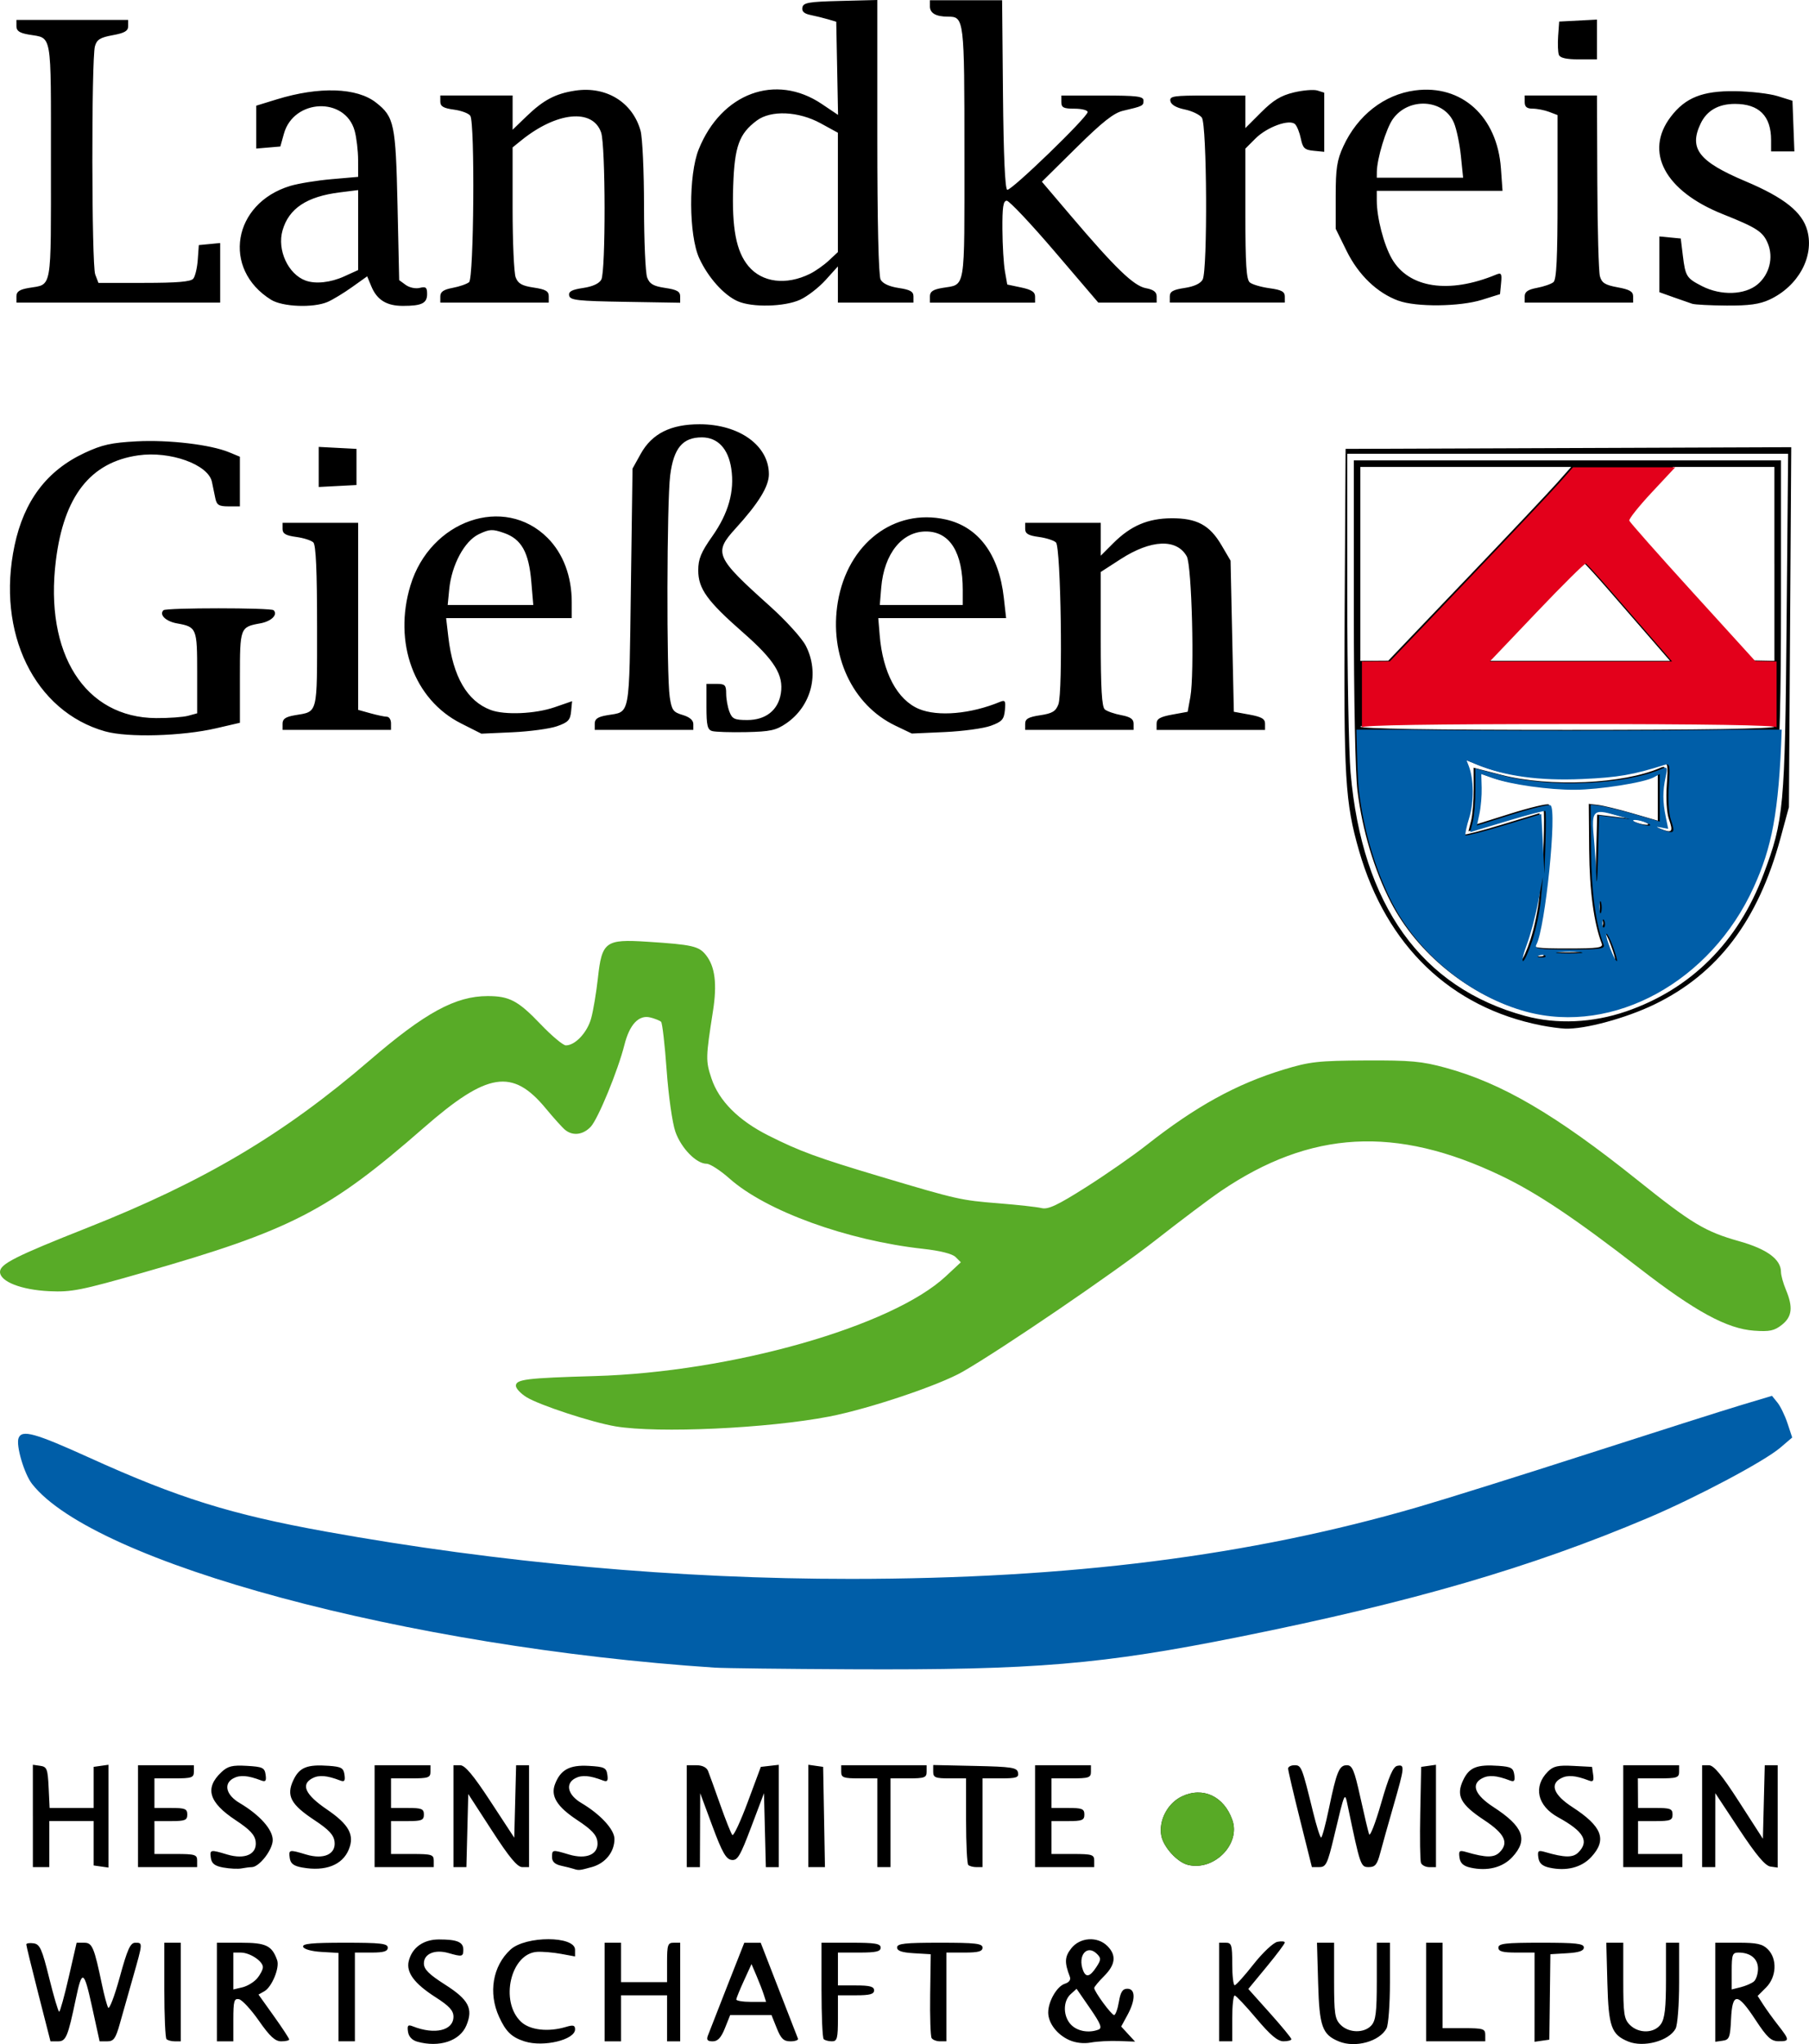 <?xml version="1.0" encoding="UTF-8" standalone="no"?>
<!-- Created with Inkscape (http://www.inkscape.org/) -->

<svg
   xmlns:dc="http://purl.org/dc/elements/1.1/"
   xmlns:cc="http://creativecommons.org/ns#"
   xmlns:rdf="http://www.w3.org/1999/02/22-rdf-syntax-ns#"
   xmlns:svg="http://www.w3.org/2000/svg"
   xmlns="http://www.w3.org/2000/svg"
   xmlns:sodipodi="http://sodipodi.sourceforge.net/DTD/sodipodi-0.dtd"
   xmlns:inkscape="http://www.inkscape.org/namespaces/inkscape"
   width="139.834mm"
   height="157.968mm"
   viewBox="0 0 139.834 157.968"
   version="1.1"
   id="svg8"
   inkscape:version="0.92.3 (2405546, 2018-03-11)"
   sodipodi:docname="lkgi.svg">
  <defs
     id="defs2" />
  <sodipodi:namedview
     id="base"
     pagecolor="#ffffff"
     bordercolor="#666666"
     borderopacity="1.0"
     inkscape:pageopacity="0.0"
     inkscape:pageshadow="2"
     inkscape:zoom="1.979899"
     inkscape:cx="379.04529"
     inkscape:cy="266.4388"
     inkscape:document-units="mm"
     inkscape:current-layer="layer1"
     showgrid="false"
     fit-margin-top="0"
     fit-margin-left="0"
     fit-margin-right="0"
     fit-margin-bottom="0"
     inkscape:window-width="5120"
     inkscape:window-height="1381"
     inkscape:window-x="0"
     inkscape:window-y="30"
     inkscape:window-maximized="1" />
  <g
     inkscape:label="Ebene 1"
     inkscape:groupmode="layer"
     id="layer1"
     transform="translate(-12.51,-23.965)">
    <path
       style="fill:#000000;stroke-width:0.254"
       d="m 44.768,181.743 c -0.405,-0.112 -0.666,-0.391 -0.721,-0.772 -0.071,-0.491 -0.003,-0.564 0.381,-0.412 1.691,0.668 3.134,0.323 3.134,-0.749 0,-0.471 -0.329,-0.829 -1.383,-1.503 -1.65,-1.056 -2.292,-1.924 -2.071,-2.805 0.261,-1.04 1.134,-1.66 2.338,-1.66 1.402,0 1.878,0.2 1.878,0.789 0,0.546 -0.088,0.566 -1.147,0.262 -1.053,-0.302 -1.901,0.055 -1.901,0.799 0,0.457 0.385,0.842 1.642,1.644 1.821,1.161 2.182,1.85 1.645,3.146 -0.5,1.206 -2.087,1.734 -3.795,1.262 z m 8.302,-0.019 c -1.013,-0.322 -1.458,-0.752 -1.987,-1.914 -0.84,-1.846 -0.487,-3.917 0.883,-5.18 1.171,-1.08 4.994,-1.075 4.994,0.007 v 0.519 l -1.079,-0.199 c -0.594,-0.109 -1.422,-0.18 -1.841,-0.158 -2.058,0.111 -2.922,3.84 -1.252,5.408 0.687,0.645 2.104,0.806 3.475,0.393 0.555,-0.167 0.699,-0.128 0.699,0.189 0,0.809 -2.441,1.396 -3.89,0.934 z m 42.086,-0.108 c -0.945,-0.426 -1.62,-1.313 -1.62,-2.129 0,-0.862 0.675,-2.028 1.286,-2.222 0.337,-0.107 0.476,-0.307 0.383,-0.55 -0.422,-1.099 -0.399,-1.535 0.114,-2.187 0.674,-0.857 2.026,-0.944 2.79,-0.179 0.712,0.712 0.633,1.438 -0.254,2.325 -0.419,0.419 -0.762,0.833 -0.762,0.919 0,0.278 1.332,2.09 1.536,2.09 0.108,0 0.274,-0.457 0.369,-1.016 0.13,-0.771 0.289,-1.016 0.657,-1.016 0.639,0 0.64,0.867 0.004,2.036 l -0.482,0.885 0.537,0.583 0.537,0.583 -1.262,-0.047 c -0.694,-0.026 -1.662,0.027 -2.151,0.117 -0.555,0.103 -1.187,0.03 -1.682,-0.193 z m 2.271,-0.808 c 0.297,-0.114 0.157,-0.464 -0.661,-1.648 l -1.038,-1.504 -0.461,0.418 c -0.61,0.552 -0.587,1.737 0.047,2.371 0.499,0.499 1.37,0.649 2.113,0.363 z m -0.175,-4.824 c 0.376,-0.573 0.382,-0.695 0.051,-1.025 -0.764,-0.764 -1.514,0.125 -1.073,1.274 0.22,0.574 0.533,0.498 1.022,-0.248 z m 18.763,5.744 c -1.298,-0.531 -1.519,-1.145 -1.614,-4.485 l -0.09,-3.149 h 0.661 0.661 v 2.921 c 0,2.582 0.059,2.98 0.508,3.429 0.635,0.635 1.819,0.656 2.374,0.043 0.341,-0.376 0.42,-1.027 0.42,-3.429 v -2.965 h 0.508 0.508 v 3.065 c 0,1.686 -0.118,3.285 -0.262,3.553 -0.544,1.017 -2.412,1.533 -3.675,1.016 z m 22.352,0 c -1.3,-0.532 -1.519,-1.143 -1.608,-4.485 l -0.084,-3.149 h 0.656 0.656 v 2.921 c 0,2.582 0.059,2.98 0.508,3.429 0.69,0.69 1.895,0.662 2.399,-0.057 0.301,-0.43 0.395,-1.248 0.395,-3.429 v -2.864 h 0.508 0.508 v 3.065 c 0,1.71 -0.121,3.291 -0.274,3.578 -0.508,0.949 -2.47,1.48 -3.663,0.992 z M 15.477,178.058 c -0.514,-2.011 -0.934,-3.734 -0.934,-3.828 0,-0.094 0.253,-0.134 0.563,-0.089 0.487,0.07 0.648,0.428 1.206,2.682 0.354,1.43 0.701,2.602 0.771,2.603 0.07,0.002 0.402,-1.197 0.739,-2.664 l 0.612,-2.667 h 0.585 c 0.625,0 0.766,0.336 1.387,3.302 0.161,0.768 0.369,1.538 0.462,1.711 0.093,0.172 0.497,-0.885 0.898,-2.349 0.591,-2.157 0.818,-2.663 1.199,-2.663 0.592,0 0.595,-0.038 -0.178,2.678 -0.356,1.251 -0.817,2.875 -1.023,3.609 -0.315,1.118 -0.471,1.333 -0.965,1.333 h -0.589 l -0.589,-2.686 c -0.621,-2.83 -0.767,-2.902 -1.246,-0.616 -0.62,2.959 -0.763,3.302 -1.382,3.302 h -0.58 z m 9.903,3.488 c -0.093,-0.093 -0.169,-1.808 -0.169,-3.81 v -3.641 h 0.635 0.635 v 3.81 3.81 h -0.466 c -0.256,0 -0.542,-0.076 -0.635,-0.169 z m 3.895,-3.641 v -3.81 h 1.866 c 1.933,0 2.392,0.221 2.792,1.348 0.208,0.585 -0.409,2.08 -0.994,2.407 l -0.448,0.251 1.186,1.662 c 0.652,0.914 1.186,1.728 1.186,1.807 0,0.08 -0.277,0.145 -0.616,0.145 -0.468,0 -0.882,-0.381 -1.722,-1.585 -0.608,-0.872 -1.303,-1.623 -1.543,-1.67 -0.377,-0.073 -0.437,0.143 -0.437,1.585 v 1.67 h -0.635 -0.635 z m 3.111,-1.055 c 0.244,-0.289 0.445,-0.678 0.445,-0.864 0,-0.465 -1.005,-1.129 -1.708,-1.129 h -0.578 v 1.425 1.425 l 0.699,-0.165 c 0.384,-0.091 0.899,-0.402 1.143,-0.691 z m 6.287,1.449 v -3.416 l -1.314,-0.077 c -0.766,-0.045 -1.357,-0.209 -1.418,-0.394 -0.08,-0.243 0.674,-0.318 3.219,-0.318 2.785,0 3.323,0.062 3.323,0.381 0,0.288 -0.31,0.381 -1.27,0.381 h -1.27 v 3.429 3.429 h -0.635 -0.635 z m 20.574,-0.394 v -3.81 h 0.635 0.635 v 1.524 1.524 h 1.778 1.778 v -1.524 c 0,-1.355 0.056,-1.524 0.508,-1.524 h 0.508 v 3.81 3.81 h -0.508 -0.508 v -1.778 -1.778 h -1.778 -1.778 v 1.778 1.778 h -0.635 -0.635 z m 7.983,3.365 c 0.09,-0.244 0.759,-1.958 1.488,-3.808 l 1.324,-3.363 0.635,-2.5e-4 0.635,-2.6e-4 1.397,3.599 c 0.768,1.979 1.435,3.693 1.482,3.808 0.047,0.115 -0.212,0.21 -0.574,0.21 -0.531,0 -0.737,-0.197 -1.065,-1.016 l -0.407,-1.016 h -1.596 -1.596 l -0.407,1.016 c -0.295,0.737 -0.554,1.016 -0.944,1.016 -0.405,0 -0.497,-0.11 -0.374,-0.445 z m 4.323,-3.153 c -0.096,-0.302 -0.349,-0.959 -0.563,-1.46 l -0.389,-0.911 -0.581,1.27 c -0.32,0.699 -0.588,1.356 -0.597,1.46 -0.009,0.105 0.506,0.191 1.145,0.191 h 1.16 z m 4.627,3.428 c -0.093,-0.093 -0.169,-1.808 -0.169,-3.81 v -3.641 h 2.286 c 1.863,0 2.286,0.071 2.286,0.381 0,0.3 -0.353,0.381 -1.651,0.381 h -1.651 v 1.27 1.27 h 1.397 c 1.072,0 1.397,0.088 1.397,0.381 0,0.292 -0.325,0.381 -1.397,0.381 h -1.397 v 1.778 c 0,1.555 -0.059,1.778 -0.466,1.778 -0.256,0 -0.542,-0.076 -0.635,-0.169 z m 8.342,-0.082 c -0.085,-0.138 -0.135,-1.653 -0.111,-3.365 l 0.044,-3.114 -1.301,-0.077 c -0.931,-0.055 -1.301,-0.181 -1.301,-0.445 0,-0.302 0.589,-0.368 3.302,-0.368 2.766,0 3.302,0.062 3.302,0.381 0,0.292 -0.325,0.381 -1.397,0.381 h -1.397 v 3.429 3.429 h -0.493 c -0.271,0 -0.563,-0.113 -0.648,-0.251 z m 22.223,-3.559 v -3.81 h 0.508 c 0.456,0 0.508,0.169 0.508,1.651 0,0.908 0.086,1.645 0.191,1.637 0.105,-0.008 0.762,-0.74 1.46,-1.628 0.704,-0.894 1.525,-1.665 1.841,-1.729 0.314,-0.063 0.572,-0.039 0.572,0.054 0,0.093 -0.635,0.939 -1.411,1.88 l -1.411,1.71 1.665,1.86 c 0.916,1.023 1.665,1.933 1.665,2.022 0,0.089 -0.276,0.162 -0.613,0.162 -0.447,0 -1.015,-0.478 -2.095,-1.761 -0.815,-0.969 -1.568,-1.769 -1.673,-1.778 -0.105,-0.009 -0.191,0.783 -0.191,1.761 v 1.778 h -0.508 -0.508 z m 16.002,0 v -3.81 h 0.635 0.635 v 3.302 3.302 h 1.651 c 1.482,0 1.651,0.052 1.651,0.508 v 0.508 h -2.286 -2.286 z m 8.382,0.399 v -3.447 h -1.397 c -1.072,0 -1.397,-0.088 -1.397,-0.381 0,-0.319 0.536,-0.381 3.302,-0.381 2.713,0 3.302,0.066 3.302,0.368 0,0.263 -0.369,0.39 -1.293,0.445 l -1.293,0.077 -0.041,3.302 -0.041,3.302 -0.572,0.081 -0.572,0.081 z m 13.97,-0.381 v -3.828 h 1.778 c 1.439,0 1.875,0.097 2.286,0.508 0.741,0.741 0.674,2.143 -0.14,2.957 l -0.648,0.648 0.433,0.674 c 0.238,0.371 0.758,1.09 1.156,1.599 0.894,1.144 0.895,1.235 0.025,1.228 -0.577,-0.004 -0.887,-0.293 -1.78,-1.651 -1.398,-2.128 -1.792,-2.14 -1.891,-0.058 -0.068,1.426 -0.134,1.596 -0.647,1.669 l -0.572,0.081 v -3.828 z m 2.983,-0.831 c 0.175,-0.146 0.319,-0.59 0.319,-0.987 0,-0.768 -0.579,-1.248 -1.507,-1.248 -0.468,0 -0.525,0.154 -0.525,1.425 v 1.425 l 0.697,-0.175 c 0.383,-0.096 0.841,-0.294 1.016,-0.44 z M 29.782,168.288 c -0.667,-0.122 -0.909,-0.305 -0.97,-0.734 -0.094,-0.661 -0.052,-0.67 1.259,-0.277 1.369,0.41 2.317,-0.016 2.204,-0.99 -0.06,-0.521 -0.443,-0.931 -1.553,-1.664 -2.078,-1.373 -2.405,-2.48 -1.095,-3.711 0.494,-0.464 0.839,-0.549 1.964,-0.485 1.22,0.07 1.374,0.143 1.451,0.685 0.068,0.481 -0.003,0.573 -0.341,0.443 -1.022,-0.392 -1.638,-0.44 -2.15,-0.166 -0.783,0.419 -0.566,1.289 0.476,1.905 1.557,0.922 2.564,2.046 2.564,2.865 0,0.752 -1.034,2.088 -1.622,2.095 -0.156,0.002 -0.511,0.046 -0.791,0.099 -0.279,0.052 -0.908,0.022 -1.397,-0.067 z m 6.096,-0.003 c -0.668,-0.12 -0.909,-0.301 -0.97,-0.731 -0.094,-0.661 -0.052,-0.67 1.259,-0.277 1.369,0.41 2.317,-0.016 2.204,-0.99 -0.06,-0.521 -0.443,-0.931 -1.553,-1.664 -1.844,-1.218 -2.2,-1.898 -1.626,-3.102 0.467,-0.98 1.057,-1.216 2.739,-1.096 0.963,0.069 1.135,0.167 1.208,0.687 0.068,0.481 -0.003,0.573 -0.341,0.443 -1.022,-0.392 -1.638,-0.44 -2.15,-0.166 -0.908,0.486 -0.54,1.268 1.13,2.405 1.715,1.168 2.156,1.979 1.689,3.107 -0.496,1.197 -1.807,1.702 -3.589,1.383 z m 20.955,0.097 c -0.14,-0.047 -0.568,-0.154 -0.953,-0.239 -0.475,-0.105 -0.699,-0.315 -0.699,-0.657 0,-0.589 0.022,-0.593 1.305,-0.209 1.369,0.41 2.317,-0.016 2.204,-0.99 -0.06,-0.521 -0.443,-0.931 -1.553,-1.664 -1.574,-1.039 -2.08,-1.857 -1.725,-2.784 0.426,-1.113 1.129,-1.495 2.599,-1.411 1.216,0.069 1.37,0.143 1.447,0.685 0.068,0.481 -0.003,0.573 -0.341,0.443 -1.022,-0.392 -1.638,-0.44 -2.15,-0.166 -0.783,0.419 -0.566,1.289 0.476,1.905 1.478,0.875 2.564,2.053 2.564,2.782 0,1.005 -0.703,1.881 -1.741,2.169 -0.966,0.268 -1.02,0.273 -1.434,0.135 z m 69.342,-0.09 c -0.547,-0.122 -0.786,-0.34 -0.848,-0.775 -0.075,-0.527 -0.009,-0.583 0.508,-0.433 1.546,0.449 2.162,0.453 2.595,0.02 0.732,-0.732 0.396,-1.433 -1.188,-2.48 -1.844,-1.218 -2.2,-1.899 -1.626,-3.102 0.467,-0.98 1.057,-1.216 2.739,-1.096 0.963,0.069 1.135,0.167 1.208,0.687 0.068,0.481 -0.003,0.573 -0.341,0.443 -1.022,-0.392 -1.638,-0.44 -2.15,-0.166 -0.878,0.47 -0.552,1.291 0.881,2.221 2.314,1.502 2.7,2.524 1.46,3.864 -0.751,0.812 -1.927,1.109 -3.239,0.817 z m 6.096,0 c -0.547,-0.122 -0.786,-0.34 -0.848,-0.775 -0.075,-0.527 -0.009,-0.583 0.508,-0.433 1.531,0.444 2.163,0.453 2.582,0.034 0.864,-0.864 0.428,-1.623 -1.56,-2.714 -1.614,-0.886 -1.947,-2.378 -0.79,-3.536 0.418,-0.418 0.783,-0.5 1.962,-0.438 l 1.448,0.076 0.086,0.607 c 0.068,0.481 -0.003,0.573 -0.341,0.443 -1.022,-0.392 -1.638,-0.44 -2.15,-0.166 -0.878,0.47 -0.552,1.291 0.881,2.221 2.314,1.502 2.7,2.524 1.46,3.864 -0.751,0.812 -1.927,1.109 -3.239,0.817 z M 15.05,164.298 v -3.955 l 0.572,0.081 c 0.513,0.073 0.579,0.243 0.647,1.669 l 0.076,1.587 1.702,5e-4 1.702,5.1e-4 v -1.588 -1.588 l 0.572,-0.081 0.572,-0.081 v 3.972 3.972 l -0.572,-0.081 -0.572,-0.081 v -1.715 -1.715 l -1.714,5.1e-4 -1.714,5e-4 v 1.778 1.778 h -0.635 -0.635 v -3.955 z m 8.128,0.018 v -3.937 h 2.159 2.159 v 0.508 c 0,0.452 -0.169,0.508 -1.524,0.508 h -1.524 v 1.143 1.143 h 1.27 c 1.101,0 1.27,0.068 1.27,0.508 0,0.44 -0.169,0.508 -1.27,0.508 h -1.27 v 1.27 1.27 h 1.651 c 1.482,0 1.651,0.052 1.651,0.508 v 0.508 h -2.286 -2.286 z m 18.288,0 v -3.937 h 2.159 2.159 v 0.508 c 0,0.452 -0.169,0.508 -1.524,0.508 h -1.524 v 1.143 1.143 h 1.27 c 1.101,0 1.27,0.068 1.27,0.508 0,0.44 -0.169,0.508 -1.27,0.508 h -1.27 v 1.27 1.27 h 1.651 c 1.482,0 1.651,0.052 1.651,0.508 v 0.508 h -2.286 -2.286 z m 6.096,0 v -3.937 h 0.516 c 0.376,0 1.012,0.758 2.349,2.8 l 1.834,2.8 0.072,-2.8 0.072,-2.8 h 0.5 0.5 v 3.937 3.937 h -0.52 c -0.383,0 -1.002,-0.744 -2.349,-2.824 l -1.83,-2.824 -0.072,2.824 -0.072,2.824 h -0.5 -0.5 v -3.937 z m 18.034,0 v -3.937 h 0.735 c 0.463,0 0.8,0.164 0.912,0.445 0.098,0.244 0.52,1.416 0.94,2.603 0.419,1.187 0.841,2.242 0.936,2.344 0.096,0.102 0.63,-1.041 1.188,-2.54 l 1.014,-2.725 0.694,-0.08 0.694,-0.08 v 3.954 3.954 h -0.5 -0.5 l -0.072,-2.857 -0.072,-2.857 -0.989,2.616 c -0.857,2.266 -1.061,2.606 -1.523,2.54 -0.424,-0.061 -0.728,-0.6 -1.476,-2.616 l -0.942,-2.54 -0.011,2.857 -0.011,2.857 h -0.508 -0.508 v -3.937 z m 9.398,-0.018 v -3.955 l 0.572,0.081 0.572,0.081 0.07,3.873 0.07,3.873 h -0.642 -0.642 z m 5.334,0.526 v -3.429 h -1.397 c -1.228,0 -1.397,-0.062 -1.397,-0.508 v -0.508 h 3.302 3.302 v 0.508 c 0,0.446 -0.169,0.508 -1.397,0.508 h -1.397 v 3.429 3.429 h -0.508 -0.508 z m 7.027,3.26 c -0.093,-0.093 -0.169,-1.636 -0.169,-3.429 V 161.395 h -1.27 c -1.107,0 -1.27,-0.066 -1.27,-0.516 v -0.516 l 3.235,0.071 c 2.846,0.062 3.246,0.125 3.321,0.516 0.073,0.38 -0.119,0.445 -1.33,0.445 h -1.416 v 3.429 3.429 h -0.466 c -0.256,0 -0.542,-0.076 -0.635,-0.169 z m 5.165,-3.768 v -3.937 h 2.159 2.159 v 0.508 c 0,0.452 -0.169,0.508 -1.524,0.508 h -1.524 v 1.143 1.143 h 1.27 c 1.101,0 1.27,0.068 1.27,0.508 0,0.44 -0.169,0.508 -1.27,0.508 h -1.27 v 1.27 1.27 h 1.651 c 1.482,0 1.651,0.052 1.651,0.508 v 0.508 h -2.286 -2.286 z m 11.811,3.761 c -0.825,-0.206 -1.887,-1.374 -2.052,-2.256 -0.219,-1.168 0.483,-2.507 1.589,-3.032 1.63,-0.774 3.262,-0.009 3.903,1.828 0.651,1.869 -1.43,3.963 -3.439,3.46 z m 8.668,-3.501 c -0.506,-2.022 -0.92,-3.794 -0.92,-3.937 0,-0.143 0.223,-0.26 0.496,-0.26 0.531,0 0.572,0.104 1.434,3.619 0.266,1.083 0.545,1.968 0.621,1.968 0.076,1.5e-4 0.345,-0.996 0.598,-2.213 0.602,-2.897 0.8,-3.375 1.395,-3.375 0.418,0 0.577,0.381 1.039,2.477 0.3,1.362 0.606,2.648 0.678,2.857 0.073,0.21 0.494,-0.875 0.935,-2.411 0.593,-2.061 0.919,-2.814 1.247,-2.876 0.588,-0.112 0.57,0.075 -0.298,3.09 -0.409,1.418 -0.87,3.064 -1.026,3.657 -0.232,0.885 -0.391,1.079 -0.883,1.079 -0.627,0 -0.654,-0.079 -1.619,-4.699 -0.242,-1.16 -0.219,-1.21 -1.068,2.349 -0.502,2.106 -0.62,2.349 -1.135,2.349 h -0.575 z m 9.351,3.347 c -0.07,-0.181 -0.095,-1.924 -0.056,-3.873 l 0.071,-3.544 0.572,-0.081 0.572,-0.081 v 3.955 3.955 h -0.516 c -0.284,0 -0.573,-0.148 -0.643,-0.33 z m 15.636,-3.607 v -3.937 h 2.159 2.159 v 0.508 c 0,0.454 -0.169,0.508 -1.594,0.508 h -1.594 l 0.007,1.142 0.007,1.142 1.333,7.6e-4 c 1.164,7.6e-4 1.333,0.065 1.333,0.509 0,0.443 -0.169,0.508 -1.333,0.508 h -1.333 v 1.27 1.27 h 1.714 1.714 v 0.508 0.508 h -2.286 -2.286 v -3.937 z m 6.096,0 v -3.937 h 0.519 c 0.383,0 0.999,0.745 2.349,2.842 l 1.83,2.842 0.072,-2.842 0.072,-2.842 h 0.5 0.5 v 3.955 3.955 l -0.566,-0.081 c -0.4,-0.057 -1.105,-0.898 -2.411,-2.875 l -1.845,-2.794 -0.002,2.857 -0.002,2.857 h -0.508 -0.508 z M 20.646,80.487 c -5.473,-1.538 -8.44,-7.623 -7.009,-14.376 0.731,-3.447 2.497,-5.781 5.402,-7.141 1.362,-0.637 2.075,-0.796 4.04,-0.899 2.486,-0.13 5.712,0.252 7.147,0.847 l 0.826,0.342 v 1.918 1.918 h -0.884 c -0.739,0 -0.906,-0.105 -1.016,-0.635 -0.072,-0.349 -0.189,-0.913 -0.259,-1.253 -0.278,-1.345 -3.226,-2.408 -5.699,-2.053 -3.695,0.529 -5.746,3.147 -6.364,8.121 -0.896,7.209 2.244,12.148 7.746,12.182 0.978,0.006 2.092,-0.074 2.477,-0.179 l 0.699,-0.191 v -3.139 c 0,-3.447 -0.036,-3.535 -1.563,-3.81 -0.866,-0.156 -1.392,-0.669 -1.044,-1.017 0.198,-0.198 8.318,-0.198 8.516,0 0.348,0.348 -0.179,0.862 -1.044,1.017 -1.543,0.278 -1.563,0.331 -1.563,4.176 v 3.505 l -1.841,0.427 c -2.635,0.611 -6.826,0.728 -8.564,0.24 z m 27.496,-0.621 c -3.629,-1.833 -5.245,-6.246 -3.904,-10.66 1.531,-5.04 7.247,-7.024 10.595,-3.677 1.211,1.211 1.873,2.97 1.873,4.98 v 1.224 h -4.855 -4.855 l 0.17,1.46 c 0.358,3.068 1.45,4.949 3.27,5.636 1.085,0.409 3.444,0.308 4.95,-0.212 l 1.347,-0.465 -0.077,0.791 c -0.065,0.669 -0.234,0.846 -1.093,1.145 -0.559,0.195 -2.102,0.404 -3.429,0.465 l -2.413,0.11 z m 5.438,-10.944 c -0.191,-2.276 -0.761,-3.297 -2.104,-3.767 -0.905,-0.316 -1.115,-0.307 -1.951,0.09 -1.113,0.528 -2.106,2.376 -2.291,4.266 l -0.118,1.206 h 3.308 3.308 z m 13.983,11.538 c -0.368,-0.106 -0.445,-0.43 -0.445,-1.887 v -1.759 h 0.762 c 0.674,0 0.762,0.086 0.762,0.745 0,0.41 0.111,1.039 0.248,1.397 0.215,0.565 0.398,0.652 1.383,0.652 1.432,0 2.39,-0.761 2.597,-2.062 0.225,-1.417 -0.489,-2.566 -2.919,-4.696 -2.783,-2.44 -3.467,-3.389 -3.467,-4.812 0,-0.875 0.214,-1.396 1.082,-2.626 1.253,-1.777 1.734,-3.485 1.472,-5.228 -0.232,-1.549 -1.051,-2.42 -2.275,-2.42 -1.484,0 -2.178,0.828 -2.447,2.922 -0.264,2.049 -0.292,15.44 -0.036,17.144 0.152,1.013 0.266,1.171 0.997,1.386 0.534,0.157 0.826,0.404 0.826,0.699 v 0.455 h -3.81 -3.81 v -0.486 c 0,-0.364 0.24,-0.526 0.958,-0.647 1.815,-0.307 1.696,0.33 1.836,-9.843 l 0.127,-9.217 0.635,-1.143 c 0.867,-1.56 2.318,-2.287 4.562,-2.284 3.064,0.005 5.344,1.652 5.344,3.863 0,0.941 -0.798,2.239 -2.578,4.193 -1.714,1.882 -1.567,2.213 2.657,6.002 1.224,1.098 2.469,2.469 2.768,3.048 1.093,2.117 0.454,4.665 -1.507,6.01 -0.785,0.538 -1.239,0.637 -3.098,0.676 -1.198,0.025 -2.378,-0.012 -2.623,-0.082 z m 14.155,-0.419 c -3.334,-1.596 -5.133,-5.467 -4.443,-9.56 0.761,-4.513 4.358,-7.263 8.336,-6.372 2.533,0.567 4.116,2.694 4.492,6.037 l 0.179,1.587 h -4.941 -4.941 l 0.11,1.333 c 0.238,2.88 1.363,4.988 3.034,5.686 1.465,0.612 3.999,0.391 6.262,-0.546 0.401,-0.166 0.452,-0.08 0.381,0.644 -0.07,0.717 -0.227,0.889 -1.098,1.205 -0.559,0.203 -2.159,0.42 -3.556,0.483 l -2.54,0.114 z m 5.212,-10.481 c 0,-2.883 -0.975,-4.475 -2.769,-4.522 -1.896,-0.05 -3.313,1.691 -3.533,4.337 l -0.111,1.342 h 3.206 3.206 z m -52.578,10.324 c 0,-0.364 0.24,-0.526 0.958,-0.647 1.793,-0.303 1.709,0.03 1.709,-6.846 0,-4.281 -0.089,-6.309 -0.287,-6.506 -0.158,-0.158 -0.758,-0.35 -1.333,-0.427 -0.803,-0.108 -1.047,-0.251 -1.047,-0.615 v -0.475 h 2.921 2.921 v 7.227 7.227 l 0.953,0.265 c 0.524,0.145 1.095,0.265 1.27,0.266 0.175,7.7e-4 0.318,0.23 0.318,0.509 v 0.508 h -4.191 -4.191 z m 57.404,0.007 c 0,-0.374 0.254,-0.517 1.156,-0.652 0.936,-0.14 1.204,-0.3 1.41,-0.841 0.358,-0.941 0.192,-12.136 -0.186,-12.513 -0.158,-0.157 -0.758,-0.349 -1.333,-0.427 -0.803,-0.108 -1.047,-0.251 -1.047,-0.615 v -0.475 h 2.921 2.921 v 1.27 1.27 l 0.961,-0.961 c 1.351,-1.351 2.676,-1.919 4.5,-1.931 1.959,-0.012 2.954,0.52 3.864,2.068 l 0.708,1.205 0.127,5.84 0.127,5.84 1.206,0.22 c 0.937,0.171 1.206,0.327 1.206,0.7 v 0.481 h -4.191 -4.191 v -0.481 c 0,-0.373 0.269,-0.53 1.2,-0.7 l 1.2,-0.219 0.208,-1.142 c 0.327,-1.797 0.114,-10.177 -0.277,-10.869 -0.783,-1.389 -2.762,-1.304 -5.118,0.218 l -1.531,0.989 v 5.181 c 0,3.836 0.082,5.25 0.318,5.444 0.175,0.144 0.746,0.342 1.27,0.44 0.702,0.131 0.952,0.304 0.952,0.658 v 0.48 h -4.191 -4.191 v -0.479 z m -54.61,-19.841 v -1.549 l 1.46,0.076 1.46,0.076 v 1.397 1.397 l -1.46,0.076 -1.46,0.076 z m -3.683,-12.921 c -3.823,-2.374 -2.963,-7.458 1.488,-8.798 0.621,-0.187 2.055,-0.421 3.186,-0.519 l 2.057,-0.179 -0.002,-1.301 c -7.6e-4,-0.715 -0.122,-1.735 -0.27,-2.266 -0.733,-2.64 -4.711,-2.472 -5.465,0.231 l -0.276,0.989 -0.931,0.079 -0.931,0.079 v -1.657 -1.656 l 1.587,-0.488 c 3.283,-1.009 6.192,-0.914 7.673,0.251 1.407,1.106 1.519,1.644 1.659,7.921 l 0.129,5.799 0.508,0.371 c 0.283,0.207 0.762,0.308 1.079,0.228 0.474,-0.119 0.572,-0.039 0.572,0.469 0,0.718 -0.411,0.921 -1.869,0.921 -1.265,0 -2.008,-0.46 -2.444,-1.513 l -0.32,-0.771 -1.176,0.838 c -0.647,0.461 -1.496,0.975 -1.886,1.142 -1.108,0.474 -3.48,0.381 -4.37,-0.171 z m 5.652,-1.804 1.079,-0.49 v -3.09 -3.09 l -1.415,0.177 c -2.555,0.319 -3.942,1.24 -4.429,2.939 -0.432,1.506 0.43,3.382 1.781,3.876 0.769,0.281 1.932,0.156 2.985,-0.322 z m 30.416,1.918 c -1.077,-0.482 -2.288,-1.837 -2.97,-3.322 -0.814,-1.775 -0.837,-6.441 -0.041,-8.416 1.756,-4.355 5.954,-5.9 9.516,-3.503 l 1.255,0.844 -0.07,-3.601 -0.07,-3.601 -0.635,-0.187 c -0.349,-0.103 -0.957,-0.252 -1.35,-0.332 -0.5,-0.102 -0.69,-0.277 -0.632,-0.581 0.072,-0.375 0.478,-0.445 2.938,-0.507 l 2.854,-0.072 v 10.566 c 0,6.577 0.096,10.746 0.255,11.042 0.163,0.305 0.665,0.537 1.397,0.647 0.89,0.133 1.142,0.277 1.142,0.65 v 0.479 h -2.921 -2.921 v -1.398 -1.398 l -0.953,1.056 c -0.524,0.581 -1.41,1.265 -1.968,1.519 -1.21,0.551 -3.716,0.61 -4.826,0.113 z m 5.588,-2.117 c 0.419,-0.206 1.076,-0.668 1.46,-1.027 l 0.699,-0.654 v -4.611 -4.611 l -1.333,-0.729 c -1.717,-0.938 -3.838,-1.03 -4.934,-0.214 -1.367,1.018 -1.72,1.991 -1.825,5.038 -0.113,3.281 0.228,5.077 1.179,6.215 1.059,1.267 2.91,1.498 4.754,0.594 z m 45.493,2.08 c -1.655,-0.606 -3.096,-1.991 -4.015,-3.858 l -0.838,-1.703 v -2.546 c 0,-2.118 0.098,-2.758 0.584,-3.815 1.107,-2.408 3.164,-4.014 5.545,-4.33 3.607,-0.479 6.355,2.011 6.642,6.019 l 0.124,1.74 h -4.86 -4.86 v 0.749 c 0,1.323 0.541,3.411 1.165,4.497 1.304,2.27 4.405,2.742 8.062,1.227 0.402,-0.167 0.452,-0.079 0.381,0.66 l -0.082,0.852 -1.397,0.436 c -1.715,0.536 -5.078,0.572 -6.45,0.069 z m 4.824,-11.192 c -0.095,-0.926 -0.335,-2.073 -0.534,-2.549 -0.77,-1.844 -3.503,-2.016 -4.726,-0.299 -0.522,0.733 -1.229,3.066 -1.238,4.088 l -0.004,0.445 h 3.337 3.337 z m 17.882,11.427 c -0.21,-0.068 -0.867,-0.297 -1.46,-0.509 l -1.079,-0.386 V 44.391 42.237 l 0.826,0.08 0.826,0.08 0.16,1.308 c 0.199,1.627 0.281,1.757 1.498,2.379 1.457,0.743 3.301,0.68 4.283,-0.146 0.914,-0.769 1.242,-2.069 0.793,-3.152 -0.38,-0.917 -0.839,-1.216 -3.49,-2.274 -4.474,-1.786 -6.087,-4.808 -4.015,-7.525 1.129,-1.48 2.452,-2.007 4.961,-1.976 1.187,0.015 2.673,0.187 3.302,0.383 l 1.143,0.356 0.074,1.958 0.074,1.958 h -0.9 -0.9 v -0.872 c 0,-1.867 -0.93,-2.799 -2.794,-2.799 -1.278,0 -2.177,0.516 -2.655,1.524 -0.918,1.934 -0.14,2.932 3.473,4.457 2.993,1.263 4.392,2.379 4.778,3.814 0.544,2.02 -0.71,4.303 -2.928,5.332 -0.763,0.354 -1.586,0.468 -3.302,0.457 -1.257,-0.008 -2.457,-0.07 -2.667,-0.138 z M 13.78,46.863 c 0,-0.364 0.24,-0.526 0.958,-0.647 1.824,-0.308 1.709,0.347 1.709,-9.789 0,-10.135 0.114,-9.481 -1.709,-9.789 -0.717,-0.121 -0.958,-0.284 -0.958,-0.647 v -0.486 h 4.318 4.318 v 0.481 c 0,0.372 -0.269,0.53 -1.195,0.699 -0.968,0.177 -1.229,0.339 -1.372,0.853 -0.279,1.001 -0.26,16.898 0.021,17.636 l 0.248,0.652 h 3.531 c 2.544,0 3.606,-0.09 3.799,-0.322 0.147,-0.177 0.304,-0.835 0.349,-1.46 l 0.081,-1.138 0.826,-0.08 0.826,-0.08 v 2.302 2.302 h -7.874 -7.874 z m 32.766,0.006 c 0,-0.353 0.251,-0.527 0.953,-0.658 0.524,-0.098 1.095,-0.296 1.27,-0.44 0.371,-0.306 0.46,-12.282 0.096,-12.856 -0.117,-0.185 -0.687,-0.4 -1.266,-0.478 -0.808,-0.108 -1.053,-0.251 -1.053,-0.616 v -0.475 h 2.794 2.794 v 1.323 1.323 l 1.079,-1.041 c 1.31,-1.263 2.242,-1.754 3.768,-1.983 2.389,-0.358 4.431,0.898 5.043,3.102 0.147,0.528 0.267,3.152 0.268,5.832 7.6e-4,2.68 0.11,5.158 0.242,5.507 0.191,0.503 0.48,0.67 1.397,0.807 0.908,0.136 1.156,0.277 1.156,0.659 v 0.485 l -4.251,-0.07 c -3.692,-0.06 -4.262,-0.124 -4.331,-0.483 -0.06,-0.315 0.197,-0.455 1.076,-0.587 0.744,-0.111 1.246,-0.343 1.41,-0.649 0.345,-0.645 0.332,-10.372 -0.016,-11.369 -0.653,-1.875 -3.434,-1.6 -6.168,0.61 l -0.674,0.545 v 4.709 c 0,2.59 0.106,4.988 0.236,5.329 0.185,0.488 0.483,0.657 1.397,0.794 0.92,0.138 1.161,0.277 1.161,0.667 v 0.492 h -4.191 -4.191 v -0.48 z m 37.846,-0.006 c 0,-0.364 0.24,-0.526 0.958,-0.647 1.828,-0.309 1.709,0.41 1.709,-10.375 0,-10.458 -0.016,-10.589 -1.28,-10.589 -0.917,0 -1.387,-0.268 -1.387,-0.789 v -0.481 h 2.79 2.79 l 0.067,7.281 c 0.044,4.711 0.16,7.312 0.329,7.369 0.301,0.1 6.215,-5.619 6.215,-6.01 0,-0.142 -0.457,-0.258 -1.016,-0.258 -0.847,0 -1.016,-0.085 -1.016,-0.508 v -0.508 h 3.175 c 2.682,0 3.175,0.06 3.175,0.389 0,0.406 -0.048,0.43 -1.581,0.788 -0.717,0.167 -1.591,0.857 -3.61,2.851 l -2.664,2.631 2.19,2.576 c 3.49,4.106 4.905,5.475 5.847,5.651 0.594,0.111 0.835,0.295 0.835,0.636 v 0.48 h -2.255 -2.255 l -3.364,-3.937 c -1.85,-2.165 -3.521,-3.937 -3.714,-3.937 -0.272,0 -0.347,0.497 -0.335,2.223 0.008,1.222 0.096,2.68 0.195,3.238 l 0.18,1.016 1.075,0.227 c 0.797,0.168 1.075,0.349 1.075,0.699 v 0.472 h -4.064 -4.064 z m 18.542,0.006 c 0,-0.373 0.253,-0.517 1.142,-0.65 0.732,-0.11 1.234,-0.342 1.397,-0.647 0.392,-0.732 0.335,-11.988 -0.063,-12.52 -0.175,-0.233 -0.774,-0.517 -1.332,-0.631 -0.646,-0.132 -1.045,-0.365 -1.098,-0.641 -0.075,-0.388 0.222,-0.433 2.856,-0.433 h 2.94 v 1.258 1.258 l 1.221,-1.221 c 0.935,-0.935 1.527,-1.294 2.525,-1.534 0.717,-0.172 1.54,-0.238 1.827,-0.147 l 0.523,0.166 v 2.285 2.285 l -0.817,-0.08 c -0.699,-0.068 -0.841,-0.202 -0.989,-0.929 -0.095,-0.467 -0.295,-0.972 -0.445,-1.122 -0.424,-0.424 -2.167,0.205 -3.07,1.108 l -0.775,0.775 v 5.029 c 0,3.914 0.076,5.093 0.343,5.314 0.189,0.157 0.875,0.358 1.524,0.447 0.925,0.127 1.181,0.264 1.181,0.635 v 0.473 h -4.445 -4.445 v -0.479 z m 27.432,-5.85e-4 c 0,-0.353 0.251,-0.527 0.953,-0.658 0.524,-0.098 1.095,-0.296 1.27,-0.44 0.238,-0.197 0.318,-1.837 0.318,-6.588 V 32.858 l -0.652,-0.248 c -0.358,-0.136 -0.93,-0.248 -1.27,-0.248 -0.449,0 -0.618,-0.139 -0.618,-0.508 v -0.508 h 2.794 2.794 l 0.025,6.668 c 0.014,3.667 0.105,6.953 0.202,7.302 0.143,0.514 0.404,0.676 1.372,0.853 0.926,0.169 1.195,0.327 1.195,0.699 v 0.481 h -4.191 -4.191 v -0.48 z m 2.643,-18.668 c -0.074,-0.194 -0.099,-0.851 -0.056,-1.46 l 0.08,-1.109 1.46,-0.076 1.46,-0.076 v 1.537 1.537 h -1.405 c -0.963,0 -1.447,-0.111 -1.54,-0.352 z"
       id="path1692"
       inkscape:connector-curvature="0"
       sodipodi:nodetypes="cccsccsscsscccccscccccscccsccsscsscscccccccccccscccccccccccccsscscccsccccccccsscscccsccccscccscscccsccsccsscccscccccscccsccccssccscccccsscccccccccsssccccccccccccccsscccccccccccccccccccscscccccscccccccscccscssscccssscsscccccsssscccsccccsscccsccsssccsccccccccccssccccccsssscccccccccscscccccccccccsssccccccccccccccscsccccccsccccccccccsccsscccscsccccccscccccccccccccccccccccccccccccccccccccccccccccccccccccsscccssscccssccccccccsscccssscccssccccccsccccccccsccccccccccscscccccccccccscsccccccccccccccccccsscccsscccccccscsscccscccsccccccsscccssscccsscccccccccssscccsccccccsccscscccccccsccccccssccccsscccccccccccccsccccccccccccccccccssccccsccsccccsccscscsccccsccccscccccccccsccccccscsscscssscssccscccscscscscccccccccsscccccscccccscccccsscsccsccccccsscccssccccscccccsscccccscccsccccccsccsccccscccccccccccscccccccccscscccssccssccccccsccccccccccsccscscssccccccsccsccccscccscccscsccccsccccscccccccccccccccccccccsccscccccsssssccccccscscccsscccscccccccccccccccscccccssccccscsccccccscsscccccccssscccccssscsscscscscccssccccsccccccccccsccccccccccccccscssccccccccsccsscccccssccccccccccccscc" />
    <path
       inkscape:connector-curvature="0"
       id="path1694"
       d="m 67.755,152.837 c -23.759,-1.573 -47.957,-8.082 -52.765,-14.194 -0.61,-0.776 -1.26,-2.984 -1.044,-3.547 0.258,-0.671 1.257,-0.394 5.461,1.512 6.877,3.119 10.948,4.39 18.29,5.715 13.394,2.416 27.221,3.661 40.599,3.656 16.893,-0.007 30.824,-1.771 43.815,-5.549 2.095,-0.609 8.039,-2.471 13.208,-4.138 5.169,-1.666 10.47,-3.352 11.781,-3.745 l 2.383,-0.715 0.421,0.52 c 0.232,0.286 0.583,1.011 0.781,1.611 l 0.36,1.091 -0.924,0.788 c -1.246,1.062 -6.492,3.845 -10.231,5.428 -9.065,3.838 -18.202,6.499 -31.496,9.172 -10.724,2.156 -15.884,2.589 -30.099,2.522 -5.099,-0.024 -9.842,-0.081 -10.541,-0.127 z"
       style="fill:#005ea8;fill-opacity:1;stroke-width:0.254"
       sodipodi:nodetypes="csscsccscccccccccc" />
    <path
       inkscape:connector-curvature="0"
       id="path1696"
       d="m 60.089,134.192 c -1.8,-0.301 -5.868,-1.634 -6.875,-2.253 -0.454,-0.279 -0.826,-0.676 -0.826,-0.881 0,-0.501 0.81,-0.601 6.096,-0.753 10.561,-0.303 22.965,-3.827 27.133,-7.708 l 1.165,-1.085 -0.403,-0.403 c -0.254,-0.254 -1.19,-0.49 -2.528,-0.638 -5.868,-0.648 -12.127,-2.921 -14.95,-5.429 -0.709,-0.629 -1.505,-1.144 -1.769,-1.144 -0.798,0 -1.972,-1.204 -2.418,-2.48 -0.234,-0.672 -0.532,-2.774 -0.674,-4.759 -0.14,-1.956 -0.333,-3.634 -0.428,-3.729 -0.096,-0.095 -0.475,-0.247 -0.843,-0.338 -0.881,-0.217 -1.594,0.539 -1.99,2.11 -0.503,1.997 -2.039,5.733 -2.606,6.336 -0.59,0.628 -1.382,0.728 -1.975,0.247 -0.21,-0.17 -0.882,-0.914 -1.493,-1.653 -2.584,-3.126 -4.515,-2.82 -9.459,1.502 -7.317,6.397 -10.258,7.913 -21.687,11.179 -4.798,1.371 -5.525,1.515 -7.239,1.434 -2.174,-0.103 -3.81,-0.745 -3.81,-1.494 0,-0.606 1.199,-1.212 6.731,-3.4 9.041,-3.576 15.187,-7.218 21.844,-12.946 4.288,-3.689 6.632,-4.966 9.121,-4.966 1.682,0 2.353,0.356 4.086,2.168 0.864,0.903 1.745,1.642 1.958,1.642 0.723,0 1.653,-0.993 1.954,-2.086 0.165,-0.599 0.4,-2 0.522,-3.114 0.31,-2.821 0.58,-3.02 3.811,-2.811 3.511,0.227 3.996,0.338 4.551,1.043 0.694,0.882 0.861,2.222 0.536,4.301 -0.566,3.622 -0.572,3.855 -0.119,5.219 0.575,1.731 2.088,3.248 4.404,4.414 2.421,1.219 3.783,1.718 8.673,3.177 5.946,1.773 6.183,1.827 9.144,2.063 1.467,0.117 2.953,0.282 3.302,0.368 0.499,0.122 1.236,-0.225 3.429,-1.615 1.537,-0.974 3.642,-2.437 4.678,-3.253 3.813,-3.001 6.948,-4.726 10.619,-5.842 1.997,-0.607 2.652,-0.68 6.293,-0.699 3.502,-0.018 4.362,0.06 6.216,0.567 4.339,1.185 8.507,3.624 14.797,8.659 4.247,3.399 5.244,3.998 7.901,4.747 2.137,0.602 3.217,1.398 3.217,2.373 0,0.255 0.171,0.873 0.381,1.375 0.566,1.354 0.48,2.083 -0.318,2.713 -0.578,0.456 -0.947,0.533 -2.138,0.448 -2.102,-0.15 -4.544,-1.478 -8.847,-4.808 -5.031,-3.894 -7.954,-5.848 -10.731,-7.174 -8.118,-3.877 -14.704,-3.512 -21.654,1.201 -0.838,0.568 -3.124,2.288 -5.08,3.821 -3.165,2.481 -11.793,8.361 -14.859,10.127 -1.825,1.051 -7.247,2.872 -10.32,3.467 -4.745,0.918 -13.238,1.31 -16.523,0.761 z"
       style="fill:#58ab27;fill-opacity:1;stroke-width:0.254"
       sodipodi:nodetypes="ccsccccscscsccccccsscsscscssccccccccscccccssscccccssccc" />
    <path
       inkscape:connector-curvature="0"
       id="path1698"
       d="m 104.331,168.077 c -0.825,-0.206 -1.887,-1.374 -2.052,-2.256 -0.219,-1.168 0.483,-2.507 1.589,-3.032 1.63,-0.774 3.262,-0.009 3.903,1.828 0.651,1.869 -1.43,3.963 -3.439,3.46 z"
       style="fill:#58aa26;fill-opacity:1;stroke-width:0.254"
       sodipodi:nodetypes="ccccc" />
    <path
       inkscape:connector-curvature="0"
       id="path1700"
       d="m 131.654,103.207 c -6.993,-1.372 -11.975,-6.144 -14.091,-13.495 -1.079,-3.751 -1.189,-5.598 -1.112,-18.74 l 0.072,-12.319 17.224,-0.065 17.224,-0.065 -0.09,13.908 -0.09,13.908 -0.657,2.416 c -1.732,6.366 -4.833,10.452 -9.734,12.828 -2.198,1.066 -5.396,1.932 -6.911,1.873 -0.39,-0.015 -1.216,-0.127 -1.835,-0.249 z m 6.545,-1.079 c 5.021,-1.725 8.661,-5.357 10.633,-10.609 1.566,-4.17 1.651,-5.102 1.781,-19.468 l 0.117,-13.018 h -17.04 -17.04 l 0.002,10.858 c 10e-4,5.972 0.117,12.173 0.257,13.78 0.895,10.249 5.478,16.633 13.502,18.805 2.437,0.66 5.214,0.535 7.787,-0.349 z m -7.832,-0.068 c -4.254,-1.14 -8.3,-4.413 -10.345,-8.368 -1.284,-2.483 -2.206,-5.563 -2.581,-8.623 -0.167,-1.36 -0.28,-6.992 -0.281,-13.906 l -7.1e-4,-11.62 h 16.51 16.51 v 11.022 c 0,14.199 -0.36,17.664 -2.273,21.882 -3.308,7.295 -10.823,11.414 -17.539,9.614 z m 0.454,-5.511 c 0.289,-0.88 0.59,-2.338 0.668,-3.239 l 0.143,-1.638 -0.373,1.953 c -0.205,1.074 -0.593,2.531 -0.862,3.239 -0.269,0.707 -0.401,1.286 -0.295,1.286 0.107,0 0.43,-0.72 0.719,-1.601 z m 6.206,0.445 c -0.236,-0.635 -0.461,-1.056 -0.502,-0.934 -0.082,0.244 0.641,2.09 0.819,2.09 0.061,0 -0.081,-0.52 -0.317,-1.155 z m -5.204,0.748 c -0.084,-0.084 -0.303,-0.093 -0.487,-0.02 -0.203,0.081 -0.142,0.141 0.153,0.153 0.268,0.011 0.418,-0.049 0.333,-0.133 z m 2.672,-0.284 c -0.454,-0.056 -1.197,-0.056 -1.651,0 -0.454,0.056 -0.083,0.102 0.826,0.102 0.908,0 1.28,-0.046 0.826,-0.102 z m 1.827,-0.578 c -0.608,-1.573 -0.944,-4.077 -0.971,-7.239 l -0.03,-3.556 0.72,0.085 c 0.396,0.046 1.596,0.339 2.667,0.65 l 1.947,0.566 v -1.832 -1.832 l -0.478,0.256 c -0.761,0.406 -4.189,0.945 -6.077,0.955 -1.991,0.01 -4.913,-0.401 -6.28,-0.883 l -0.941,-0.332 0.03,1.057 c 0.017,0.581 -0.059,1.476 -0.168,1.988 l -0.198,0.932 2.722,-0.854 c 1.497,-0.47 2.829,-0.788 2.959,-0.708 0.521,0.322 -0.406,9.462 -1.089,10.738 -0.182,0.34 0.148,0.39 2.563,0.39 2.36,0 2.75,-0.057 2.625,-0.381 z m 0.061,-1.826 c -0.081,-0.203 -0.141,-0.142 -0.153,0.153 -0.011,0.268 0.049,0.418 0.133,0.333 0.084,-0.084 0.093,-0.303 0.02,-0.487 z m -0.252,-1.408 c -0.064,-0.247 -0.121,-0.106 -0.127,0.313 -0.005,0.419 0.048,0.621 0.117,0.449 0.07,-0.172 0.074,-0.515 0.009,-0.762 z m 1.039,-6.583 1.198,0.144 -1.262,-0.359 c -1.576,-0.448 -1.734,-0.27 -1.545,1.75 0.077,0.824 0.165,2.195 0.195,3.048 0.03,0.853 0.091,0.138 0.135,-1.589 l 0.08,-3.139 z m -5.344,-0.493 c -0.047,-0.047 -1.373,0.302 -2.947,0.775 l -2.861,0.86 0.206,-0.806 c 0.113,-0.443 0.203,-1.549 0.2,-2.457 l -0.006,-1.651 2.165,0.558 c 3.716,0.958 9.402,0.705 12.261,-0.545 0.39,-0.171 0.421,-0.091 0.26,0.658 -0.232,1.078 -0.23,1.877 0.011,3.053 l 0.19,0.931 -0.579,-0.108 c -0.421,-0.079 -0.384,-0.031 0.135,0.175 0.91,0.361 1.005,0.248 0.651,-0.767 -0.165,-0.474 -0.234,-1.582 -0.161,-2.602 0.111,-1.558 0.076,-1.761 -0.285,-1.646 -2.462,0.783 -3.633,0.985 -6.413,1.106 -3.279,0.143 -5.935,-0.217 -8.059,-1.094 l -0.852,-0.352 0.171,0.443 c 0.391,1.01 0.407,2.786 0.035,3.987 -0.214,0.692 -0.343,1.305 -0.286,1.362 0.057,0.057 1.396,-0.289 2.975,-0.769 l 2.872,-0.872 0.121,2.305 0.121,2.305 0.079,-2.382 c 0.043,-1.31 0.041,-2.42 -0.006,-2.467 z m 7.813,0.912 c -0.279,-0.12 -0.679,-0.218 -0.889,-0.218 -0.24,0 -0.193,0.081 0.127,0.218 0.279,0.12 0.679,0.218 0.889,0.218 0.24,0 0.193,-0.081 -0.127,-0.218 z m 10.033,-7.366 c 0,-0.167 -5.503,-0.254 -16.002,-0.254 -10.499,0 -16.002,0.087 -16.002,0.254 0,0.167 5.503,0.254 16.002,0.254 10.499,0 16.002,-0.087 16.002,-0.254 z M 125.794,68.776 c 3.283,-3.435 6.464,-6.804 7.068,-7.486 l 1.099,-1.24 h -8.148 -8.148 v 7.493 7.493 l 1.079,-0.007 1.079,-0.007 5.969,-6.246 z m 14.322,4.545 c -0.818,-0.943 -2.282,-2.629 -3.252,-3.747 -0.971,-1.118 -1.833,-2.062 -1.917,-2.098 -0.084,-0.036 -1.786,1.65 -3.783,3.747 l -3.631,3.813 h 7.035 7.035 z m 9.554,-5.779 v -7.493 h -3.912 -3.912 l -1.812,1.941 c -0.997,1.067 -1.777,2.047 -1.733,2.177 0.043,0.13 2.248,2.621 4.899,5.536 l 4.82,5.299 0.826,0.016 0.826,0.016 v -7.493 z"
       style="fill:#000000;stroke-width:0.254"
       sodipodi:nodetypes="csccccccssccccssccccccccsssccccssscccccscccsccccccccsccsccccccccccccccccsccccsccccccccccccccccscccccsccccccccsccccsccccccccscscssssscsccccccccccccscccccccccccccccc" />
    <path
       style="fill:#005ea8;fill-opacity:1;stroke-width:0.96"
       d="m 286.113,140.053 c 0.186,9.02 0.445,15.5 0.756,18.033 1.417,11.566 4.902,23.208 9.756,32.592 7.73,14.945 23.025,27.317 39.102,31.627 25.383,6.805 53.788,-8.766 66.289,-36.336 5.179,-11.421 7.338,-21.463 8.15,-45.916 H 394.779 c -10.143,0.179 -25.656,0.273 -46.574,0.273 -20.918,0 -36.429,-0.094 -46.572,-0.273 z m 32.133,8.928 3.221,1.328 c 8.027,3.313 18.066,4.676 30.461,4.135 10.508,-0.459 14.93,-1.222 24.236,-4.182 1.365,-0.434 1.499,0.334 1.078,6.221 -0.276,3.856 -0.019,8.045 0.605,9.836 1.337,3.836 0.977,4.26 -2.461,2.896 -1.964,-0.779 -2.103,-0.959 -0.512,-0.662 l 2.188,0.408 -0.719,-3.518 c -0.907,-4.444 -0.917,-7.466 -0.039,-11.539 0.611,-2.832 0.493,-3.133 -0.98,-2.488 -10.806,4.726 -32.298,5.682 -46.342,2.061 l -8.184,-2.111 0.023,6.24 c 0.013,3.432 -0.327,7.61 -0.756,9.285 l -0.781,3.045 10.814,-3.25 c 5.948,-1.788 10.961,-3.105 11.139,-2.928 h 0.002 c 0.176,0.178 0.188,4.375 0.023,9.326 l -0.299,9.002 -0.459,-8.711 -0.459,-8.711 -10.854,3.297 c -5.97,1.814 -11.029,3.121 -11.244,2.906 -0.215,-0.215 0.27,-2.531 1.08,-5.146 1.405,-4.538 1.345,-11.25 -0.135,-15.068 z m 4.291,4 3.555,1.254 c 5.168,1.823 16.215,3.376 23.738,3.338 7.136,-0.037 20.092,-2.071 22.967,-3.607 l 1.809,-0.967 v 6.922 6.924 l -7.357,-2.139 c -4.046,-1.176 -8.582,-2.283 -10.08,-2.459 l -2.723,-0.32 0.115,13.439 c 0.102,11.95 1.372,21.416 3.67,27.361 0.474,1.226 -1.001,1.439 -9.92,1.439 -9.125,0 -10.373,-0.19 -9.686,-1.475 2.58,-4.821 6.082,-39.368 4.113,-40.584 -0.494,-0.305 -5.526,0.898 -11.184,2.674 l -10.287,3.229 0.75,-3.521 c 0.412,-1.937 0.696,-5.319 0.633,-7.516 z m 34.52,11.078 c 0.938,-0.073 2.275,0.225 4.137,0.754 l 4.771,1.357 -4.529,-0.547 -4.529,-0.547 -0.303,11.865 c -0.166,6.525 -0.396,9.228 -0.51,6.006 -0.114,-3.223 -0.447,-8.408 -0.738,-11.521 -0.491,-5.248 -0.363,-7.206 1.701,-7.367 z m 10.35,2.322 c 0.792,0 2.303,0.37 3.359,0.824 1.21,0.52 1.388,0.826 0.48,0.826 -0.792,0 -2.305,-0.372 -3.361,-0.826 -1.21,-0.52 -1.386,-0.824 -0.479,-0.824 z m -26.902,16.664 -0.537,6.191 c -0.296,3.405 -1.433,8.913 -2.525,12.24 -1.092,3.327 -2.316,6.049 -2.719,6.049 -0.403,0 0.098,-2.187 1.113,-4.859 1.015,-2.673 2.482,-8.181 3.258,-12.24 z m 16.754,7.006 c 0.074,-0.04 0.163,0.103 0.254,0.453 h -0.002 c 0.245,0.934 0.228,2.231 -0.035,2.881 -0.263,0.65 -0.46,-0.115 -0.441,-1.699 0.012,-0.99 0.1,-1.568 0.225,-1.635 z m 0.898,5.328 c 0.087,0.013 0.19,0.16 0.305,0.447 0.277,0.693 0.243,1.521 -0.076,1.84 -0.319,0.319 -0.545,-0.248 -0.504,-1.26 0.029,-0.699 0.13,-1.049 0.275,-1.027 z m 0.932,4.17 c 0.278,0.029 1.028,1.508 1.807,3.609 0.89,2.402 1.429,4.367 1.197,4.367 -0.67,0 -3.402,-6.975 -3.094,-7.898 0.019,-0.057 0.05,-0.082 0.09,-0.078 z m -10.883,5.203 c 1.131,0 2.263,0.054 3.121,0.16 1.716,0.213 0.311,0.387 -3.121,0.387 -3.432,0 -4.835,-0.174 -3.119,-0.387 0.858,-0.106 1.988,-0.16 3.119,-0.16 z m -7.76,0.973 c 0.334,0.014 0.622,0.102 0.781,0.262 0.319,0.319 -0.25,0.545 -1.262,0.504 -1.118,-0.046 -1.346,-0.274 -0.58,-0.58 0.346,-0.139 0.727,-0.199 1.061,-0.186 z"
       transform="matrix(0.265,0,0,0.265,41.539,43.241)"
       id="path1704"
       inkscape:connector-curvature="0"
       sodipodi:nodetypes="cssssccsccccscsccccccccccccccccccccscccccccccccccccsccccccccccccccccscscscccsscccccccccccccccsccscscsccccc" />
    <path
       style="fill:#e3001b;fill-opacity:1;stroke-width:0.96"
       d="m 349.314,63.525 -4.154,4.688 c -2.285,2.578 -14.307,15.311 -26.715,28.295 l -22.561,23.605 -4.08,0.025 -4.08,0.027 v 19.199 c 0,-0.63 20.8,-0.959 60.48,-0.959 39.68,0 60.48,0.329 60.48,0.959 v -19.199 l -3.119,-0.061 -3.121,-0.062 -18.217,-20.029 C 374.209,88.997 365.877,79.582 365.713,79.09 c -0.164,-0.492 2.785,-4.194 6.553,-8.229 l 6.85,-7.336 z m 3.725,28.07 c 0.317,0.138 3.578,3.706 7.246,7.93 3.668,4.224 9.201,10.596 12.293,14.16 l 5.621,6.48 h -26.59 -26.59 l 13.723,-14.41 c 7.547,-7.926 13.98,-14.298 14.297,-14.16 z"
       transform="matrix(0.265,0,0,0.265,41.539,43.241)"
       id="path1743"
       inkscape:connector-curvature="0" />
  </g>
</svg>

